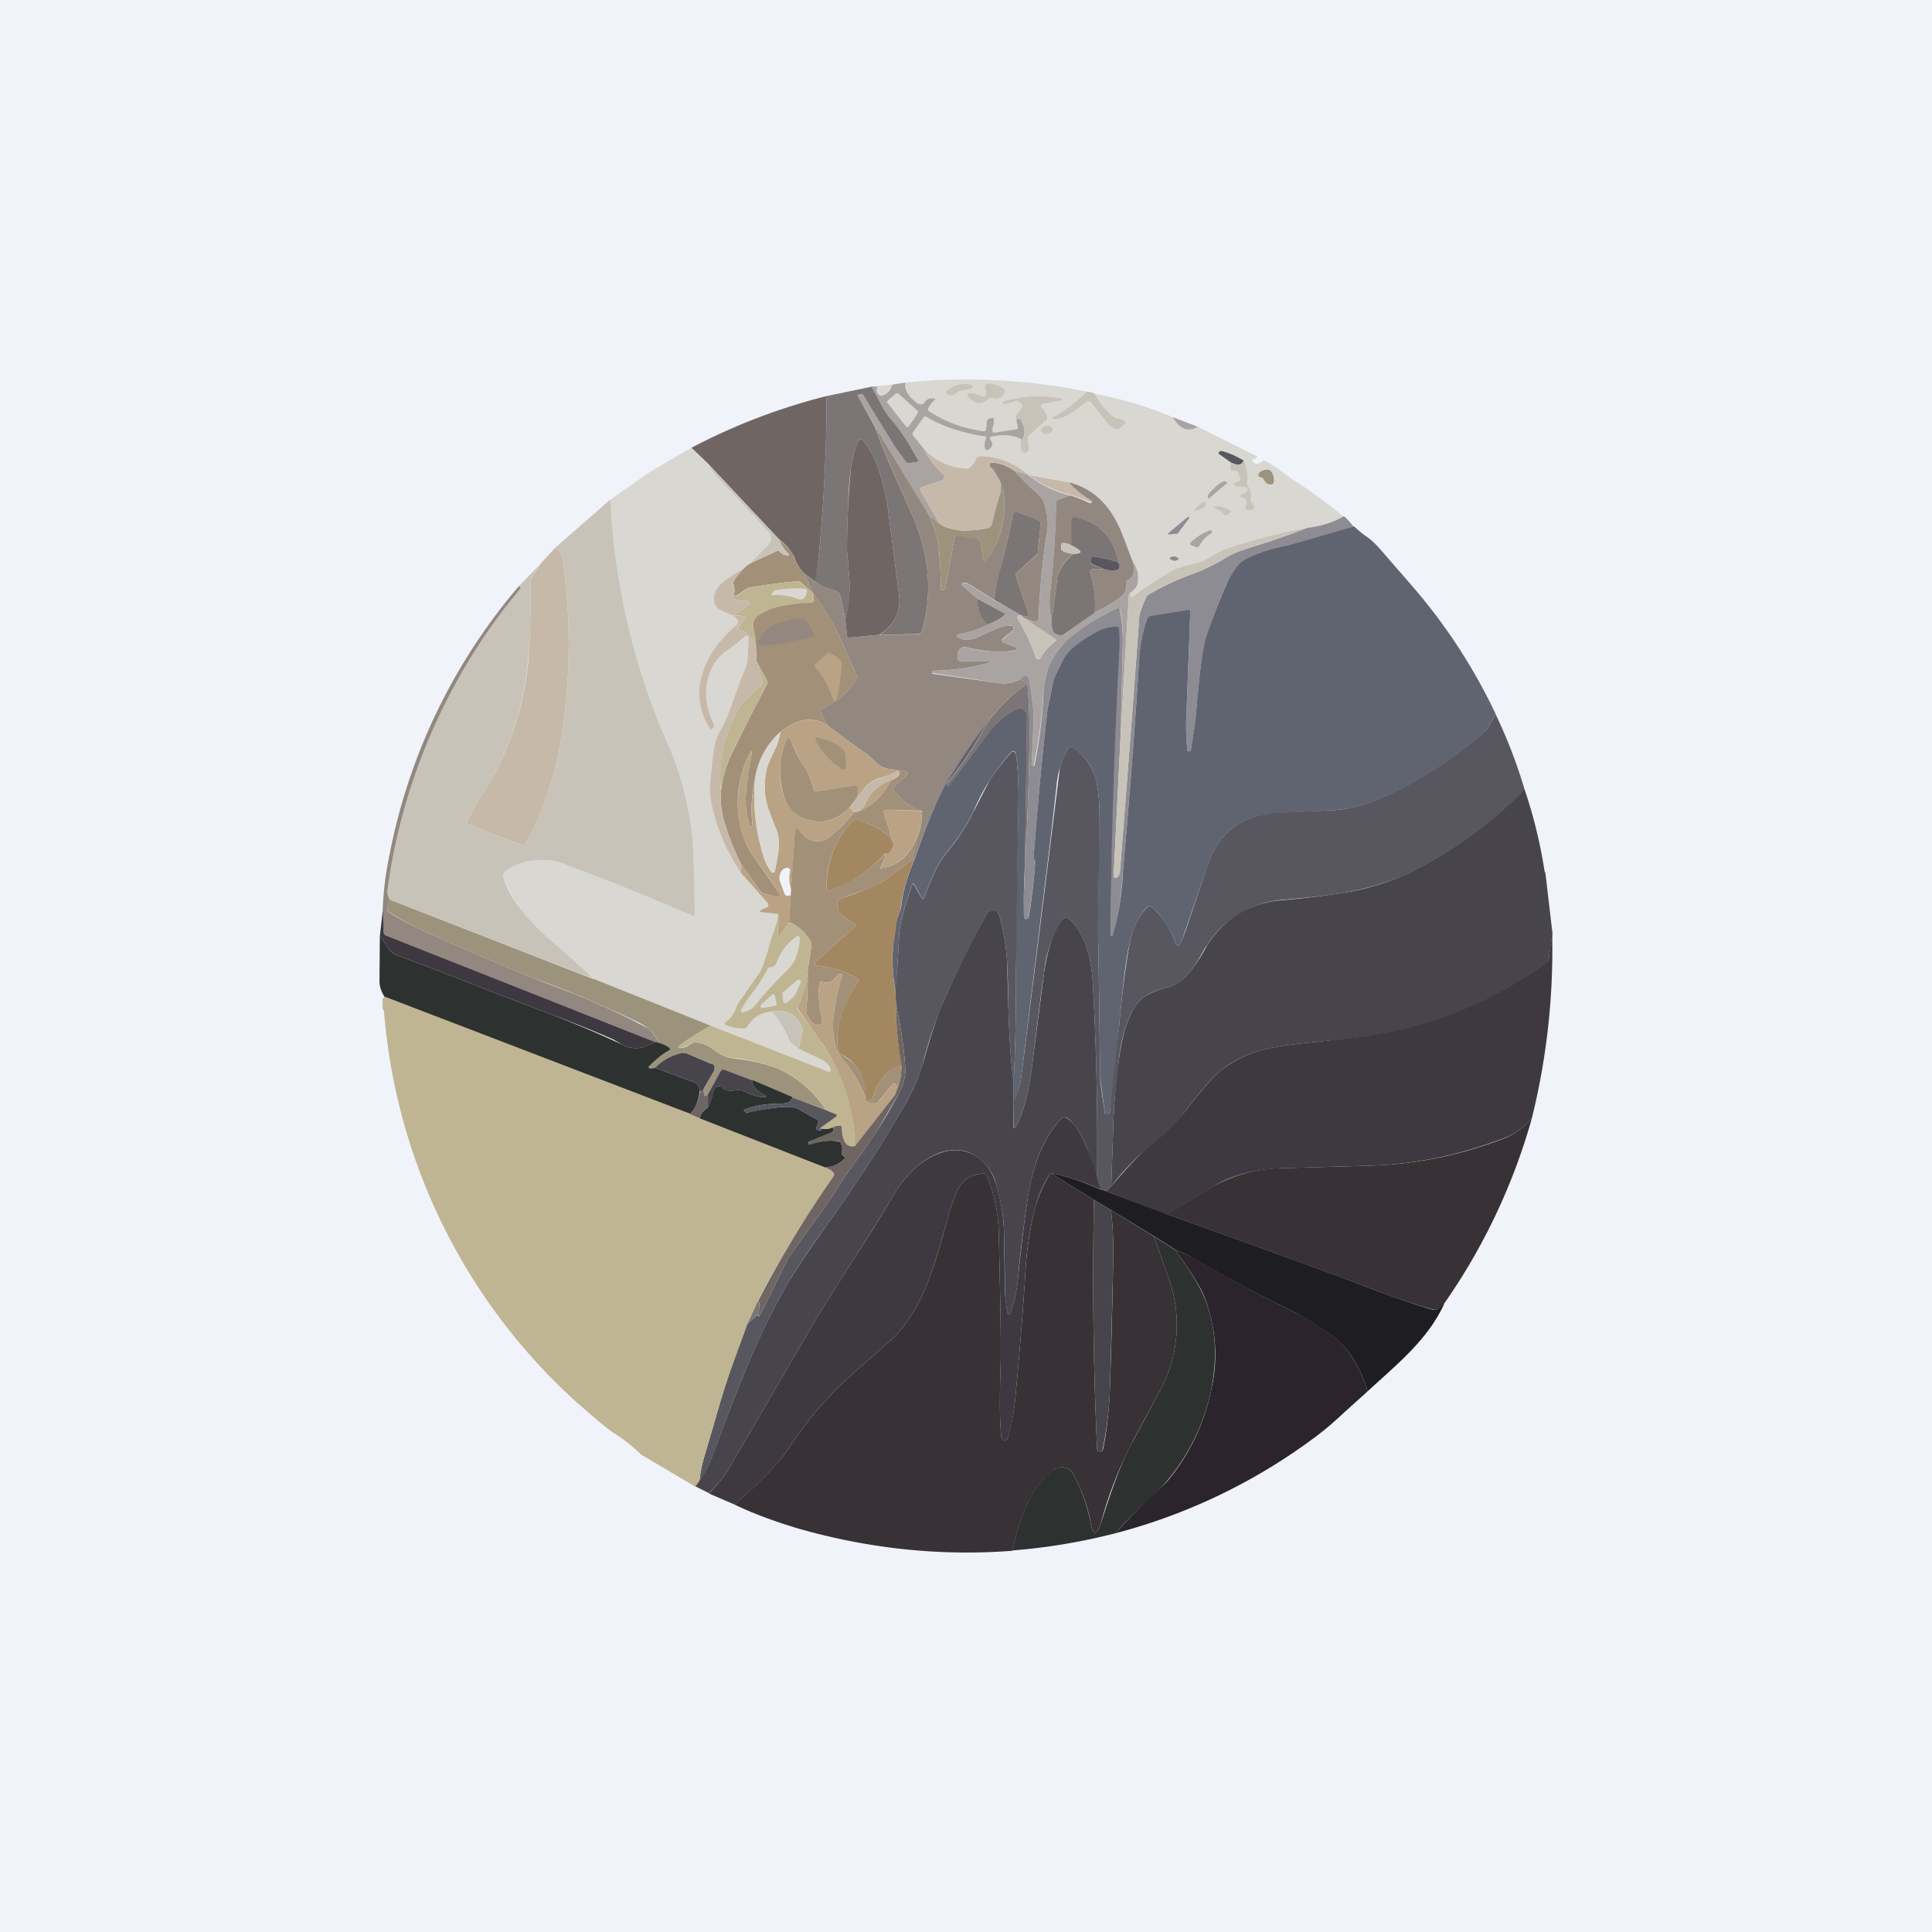 <!-- by TradingView --><svg width="56" height="56" viewBox="0 0 56 56" xmlns="http://www.w3.org/2000/svg"><path fill="#F0F3FA" d="M0 0h56v56H0z"/><path d="M31.5 11.35c-.3.3-.61.54-.94.72-.1.05-.1.08.02.08.2 0 .48-.15.86-.48.06-.05.12-.05.17.02.15.17.33.37.51.6.04.05.11.1.23.15.04.01.07 0 .1-.02l.14-.13c.04-.03.04-.06 0-.09a.34.34 0 0 0-.2-.07c-.04 0-.1-.03-.17-.1-.2-.18-.37-.39-.5-.62.84.16 1.6.4 2.27.68.2.35.45.45.73.28l1.72.86c0 .03-.03.06-.1.08-.04 0-.05.03-.03.06.07.1.17.1.32-.03.16.08.3.16.43.26l.41.3c.48.3.97.66 1.47 1.07-.29.17-.64.28-1.05.33-.75.13-1.49.32-2.2.56-.23.08-.42.17-.58.27a1.7 1.7 0 0 1-.6.24c-.2.04-.37.1-.5.16-.34.18-.72.43-1.17.75-.04.02-.06.02-.07-.03-.01-.03 0-.06.02-.1l.04-.03c.08-.07.13-.13.14-.19a.83.83 0 0 0-.14-.66l-.28-.73c-.32-.86-.84-1.38-1.57-1.56l-1.17-.21c-.4-.34-.85-.52-1.35-.55-.1 0-.16.04-.2.12a.57.57 0 0 1-.13.2.14.14 0 0 1-.1.04c-.5-.02-.9-.21-1.25-.57l-.3-.39c-.03-.03-.03-.06-.02-.08l.29-.41c.03-.06.08-.07.13-.03.46.27 1.01.45 1.66.55.04 0 .05.03.04.06-.05.1-.06.2-.03.29.01.04.04.06.08.04.05 0 .1-.06.13-.15a.1.1 0 0 0-.03-.1.14.14 0 0 1-.03-.07c-.01-.04 0-.07.05-.08.38-.06.67-.02.87.11-.05.13-.05.24 0 .32a.1.1 0 0 0 .07.05c.08.02.12-.01.12-.09l-.01-.31c0-.04 0-.07.04-.1l.5-.45a.09.09 0 0 0 .02-.1.77.77 0 0 0-.18-.27.05.05 0 0 1-.01-.06c0-.02.02-.03.04-.03l.5-.09c.15-.03.15-.05 0-.08-.55-.1-1.1-.06-1.65.1v.03l.02.03c.02.02.05.03.07.02.14-.05.24-.08.29-.08.06 0 .11.03.17.1.03.03.03.06 0 .09l-.12.15c-.06.07-.07.13-.03.2l.04.2c.01.03 0 .06-.04.06l-.63.1c-.02 0-.04 0-.06-.02a.06.06 0 0 1-.01-.07c.03-.09.05-.18.05-.28 0-.04-.02-.06-.07-.05h-.03c-.07.01-.1.05-.11.12l-.02.2c0 .04-.03.06-.07.06a3.56 3.56 0 0 1-1.58-.58c-.03-.03-.04-.06-.02-.1.05-.09.1-.16.17-.2.04-.04.04-.06-.02-.07-.1-.02-.19.02-.26.11-.06.07-.12.08-.2.03-.27-.18-.39-.38-.36-.6 1.77-.18 3.52-.09 5.26.26Z" fill="#D9D7D1"/><path d="M26.24 11.09c-.03.22.1.42.36.6.08.05.14.04.2-.03.07-.1.16-.13.26-.11.06 0 .06.03.02.06a.57.57 0 0 0-.17.22c-.02.03-.01.06.02.09.47.31 1 .5 1.58.58.04 0 .06-.02.07-.06l.02-.2c0-.07.04-.1.11-.12h.03c.05-.01.07 0 .07.05 0 .1-.02.2-.05.28l.01.07c.02.02.04.02.06.02l.63-.1c.04 0 .05-.03.04-.06l-.04-.2c0-.03.02-.04.06-.04.04 0 .07.01.08.04.13.25.13.44.02.57-.2-.13-.49-.17-.87-.1-.04 0-.06.03-.05.07 0 .03.02.05.03.07a.1.1 0 0 1 .03.1c-.03.1-.08.14-.13.15-.04.02-.07 0-.08-.04a.43.43 0 0 1 .03-.29c.01-.04 0-.06-.04-.06-.65-.1-1.2-.28-1.66-.55-.05-.04-.1-.03-.13.03l-.29.41c-.01.02-.01.05.01.08l.31.39c.15.29.33.53.55.73a.1.1 0 0 1 .03.11.1.1 0 0 1-.07.08l-.56.19c-.06.02-.08.06-.04.12l.55.94-.3-.23-1.56-2.56-.51-.9c-.02-.02-.01-.04.01-.05l.05-.01c.04-.02.07 0 .1.03.3.46.61.98.95 1.55l.27.36c.03.04.07.06.12.05l.2-.03c.04 0 .05-.03.03-.07-.2-.4-.46-.78-.75-1.14-.11-.14-.22-.3-.32-.48l-.27-.5h.18c-.04.1-.03.17.03.23a.1.1 0 0 0 .1.03c.14-.03.23-.13.29-.31l.38-.06Z" fill="#A9A4A2"/><path d="M25.85 11.15c-.05.18-.14.28-.28.31a.1.1 0 0 1-.1-.03c-.06-.05-.07-.13-.03-.24l.41-.04Z" fill="#D9D7D1"/><path d="m28.07 11.14.08.02c.04 0 .06.02.04.06-.01.03-.03.04-.04.05l-.32.06a.17.17 0 0 0-.1.05c-.07.08-.16.1-.27.04-.05-.03-.05-.05-.01-.09a.76.76 0 0 1 .62-.19ZM28.56 11.48a.27.27 0 0 0 0-.23.09.09 0 0 1 .01-.09.1.1 0 0 1 .1-.04c.21.03.36.09.44.18.02.02.02.06 0 .09-.08.15-.2.2-.34.14a.09.09 0 0 0-.1.01c-.22.21-.43.19-.62-.06-.03-.05-.02-.08.04-.08a.8.8 0 0 0 .07 0h.08l.22.09c.05.02.09.01.1 0Z" fill="#C8C3B8"/><path d="m25.26 11.2.27.5c.1.19.2.34.32.48.3.36.54.74.75 1.14.03.04.01.06-.03.07l-.2.03c-.05 0-.1 0-.12-.05l-.27-.36-.95-1.55c-.03-.04-.06-.05-.1-.03l-.05.01c-.02 0-.03.03-.01.05l.5.9c.14.41.38 1 .72 1.75l.37.83c.48 1.12.57 2.22.27 3.31-.02.07-.07.1-.14.1l-1.1.02c.44-.29.63-.67.57-1.15l-.32-2.48a6.35 6.35 0 0 0-.32-1.3c-.1-.26-.23-.5-.4-.7a.08.08 0 0 0-.08-.03.08.08 0 0 0-.07.05c-.1.23-.16.47-.2.73a9.78 9.78 0 0 0-.08.96c-.02.49-.04.97-.04 1.46l.07.85c.02.39-.01.77-.12 1.16l-.13-.63a.24.24 0 0 0-.18-.2 1.97 1.97 0 0 1-.57-.26c.05-.24.09-.48.11-.72.15-1.55.23-3.1.23-4.66l1.3-.27Z" fill="#7B7575"/><path d="M31.73 11.41c.12.23.28.44.49.62.08.07.13.1.17.1.08 0 .14.03.2.07.04.03.04.06 0 .1l-.14.12a.09.09 0 0 1-.1.02.63.63 0 0 1-.23-.14 14.5 14.5 0 0 0-.5-.62c-.06-.06-.12-.06-.18 0-.38.32-.66.48-.86.47-.11 0-.12-.03-.02-.08.33-.18.64-.42.94-.72.1.01.18.03.23.06Z" fill="#C8C3B8"/><path d="m26.25 12.35-.52-.66c-.03-.03-.03-.06 0-.08l.23-.2c.02-.02.05-.02.08 0l.55.49c.03.02.03.05.01.08l-.25.37c-.03.04-.07.04-.1 0Z" fill="#D9D7D1"/><path d="M23.96 11.48c0 1.56-.08 3.1-.23 4.66a7.5 7.5 0 0 1-.1.72l-.32-.24a1.2 1.2 0 0 1-.3-.5 1.5 1.5 0 0 0-.43-.49l-2.08-2.21-.46-.44a17.7 17.7 0 0 1 3.92-1.5Z" fill="#6F6563"/><path d="M29.62 12.75c.11-.13.1-.32-.02-.57a.08.08 0 0 0-.08-.04c-.04 0-.06.01-.06.04-.04-.07-.03-.13.03-.2l.12-.15c.03-.03.03-.06 0-.1-.06-.06-.11-.1-.17-.1l-.29.09c-.02 0-.05 0-.06-.02l-.03-.03v-.03c.55-.16 1.1-.2 1.65-.1.15.03.15.05 0 .08l-.5.09a.05.05 0 0 0-.04.03c-.01.02 0 .04.01.06.09.09.15.18.18.28.01.04 0 .07-.03.1l-.5.44a.11.11 0 0 0-.03.1l.02.31c0 .07-.05.1-.13.1a.1.1 0 0 1-.08-.06c-.04-.08-.04-.19 0-.32Z" fill="#C8C3B8"/><path d="m33.99 12.09.73.28c-.28.17-.53.07-.73-.28Z" fill="#A9A4A2"/><path d="M30.36 12.57c.1-.01.16-.08.15-.14-.01-.06-.1-.1-.19-.09-.09.02-.15.08-.14.14 0 .07.09.1.18.1Z" fill="#C8C3B8"/><path d="M26.94 14.95c.13.3.23.63.27.95a10.83 10.83 0 0 1 .06 1.17c0 .02.02.04.04.03h.04a.07.07 0 0 0 .05-.06l.27-1.46c.01-.05.04-.07.1-.06l.56.1c.06.02.09.06.1.11l.06.43c.02.1.06.12.13.03.27-.36.43-.78.48-1.28.06-.53-.05-.97-.32-1.3-.06-.05-.1-.1-.1-.13.01-.05.03-.07.07-.07.24.01.46.1.67.25.18.2.37.4.59.59.15.13.24.25.27.37.08.29.11.53.08.73-.15.95-.23 1.8-.25 2.57a.1.1 0 0 1-.05.08.1.1 0 0 1-.1.02l-.3-.12-.05-.06c.05.02.1.03.15.02.05 0 .06-.03.05-.07l-.37-1.1a.07.07 0 0 1 .02-.08l.6-.53a.07.07 0 0 0 .02-.05l.08-.81c0-.07-.02-.12-.1-.15l-.54-.22c-.1-.04-.15 0-.17.09-.12.64-.26 1.22-.4 1.74-.07.22-.11.46-.13.71l-.8-.5h-.1c-.02 0-.03.02-.04.04 0 .02 0 .04.02.05l.44.38c-.03.28.06.53.3.74a2.7 2.7 0 0 1-.78.27c-.17.03-.17.08-.01.14.15.06.35.03.58-.08.33-.17.59-.27.77-.3l.14.01c.02.01.04.03.04.06 0 .02 0 .04-.02.06l-.3.26a.05.05 0 0 0-.01.06c0 .02.01.03.03.04l.36.14c.02.01.03.03.03.05 0 .02-.02.04-.04.04-.41.07-.9.04-1.43-.09a.19.19 0 0 0-.15.03.19.19 0 0 0-.09.13v.07c-.03.12.02.18.14.18l.8-.01.01.01v.03a6.08 6.08 0 0 1-1.64.24c-.03 0-.05.01-.05.04v.03l.01.02 1.93.27c.2.03.39 0 .6-.1.09.02.16.06.22.12-.45.3-.84.68-1.17 1.14-.61.85-1 1.4-1.14 1.66-.27.49-.59 1.24-.96 2.27l-.08.04.27-1.02.03-.4a1.6 1.6 0 0 1-.83-.61c-.03-.03-.03-.06 0-.09l.38-.34a.06.06 0 0 0 .02-.07.06.06 0 0 0-.06-.05l-.47-.06a.67.67 0 0 1-.36-.17 7.12 7.12 0 0 0-.28-.26c-.38-.26-.76-.54-1.15-.84l-.18-.35c-.03-.05-.02-.09.03-.12.44-.22.77-.5 1-.85a.1.1 0 0 0 .01-.1l-.6-1.35c-.1-.22-.32-.57-.67-1.05l-.26-.58.31.24c.2.12.38.21.57.26.1.03.16.1.18.2l.13.63.05.45c0 .06.03.08.08.08l.85-.08 1.1-.01c.08 0 .13-.04.15-.1.3-1.1.21-2.2-.27-3.32l-.37-.83c-.34-.76-.58-1.34-.71-1.75l1.56 2.56Z" fill="#92887F"/><path d="m25.48 18.4-.85.08c-.05 0-.08-.02-.08-.08l-.05-.45c.1-.39.14-.77.12-1.16l-.07-.85a25.48 25.48 0 0 1 .12-2.42c.04-.25.1-.5.2-.73a.08.08 0 0 1 .07-.05c.03 0 .06 0 .08.03.17.2.3.44.4.7.15.42.26.86.32 1.3l.32 2.48c.06.48-.13.86-.58 1.15Z" fill="#6F6563"/><path d="m20.04 12.98.46.44c.1.17.2.32.34.46.5.5.98 1.03 1.46 1.57.04.05.06.1.05.16 0 .07-.02.12-.06.16l-.56.57-.1.08-.48.31a1.2 1.2 0 0 0-.3.24c-.1.14-.16.26-.16.37 0 .14.04.24.14.32a1.35 1.35 0 0 0 .42.18c.08.06.13.11.14.17a.1.1 0 0 1-.04.1 3.1 3.1 0 0 0-.96 1.32c-.21.58-.15 1.15.2 1.7.01.02.03.02.05 0l.03-.03a.1.1 0 0 0 .02-.11c-.3-.6-.3-1.16-.03-1.7.07-.14.22-.29.44-.45.16-.1.33-.24.5-.4a.05.05 0 0 1 .06-.01c.03 0 .04.02.04.05 0 .22-.02.42-.03.62-.01.13-.07.32-.18.58a9.4 9.4 0 0 0-.2.55c-.14.39-.27.69-.39.9-.1.2-.18.4-.2.62-.1.7-.14 1.13-.12 1.28.14.84.43 1.6.89 2.26l.78.88c.02.02.03.05.02.08 0 .02-.03.04-.06.06a.54.54 0 0 0-.16.08c-.04.03-.03.05.02.05l.49.04a2.6 2.6 0 0 1-.12.49l-.15.47c-.1.38-.2.64-.3.77-.22.34-.39.57-.5.72-.08.11-.14.23-.2.36a.66.66 0 0 1-.25.33c-.05.03-.05.06 0 .08.2.09.38.12.53.11a.1.1 0 0 0 .09-.05c.17-.27.4-.42.71-.44.2.22.35.48.47.78.03.08.14.18.31.3l.7.33c.06.03.12.08.18.17.03.03.04.07.04.1 0 .06-.03.08-.08.06l-3.4-1.33-3.39-1.36c-.35-.34-.7-.66-1.06-.96a4.6 4.6 0 0 1-1.54-1.94c-.03-.11 0-.2.1-.26a1.9 1.9 0 0 1 1.7-.15c1.13.42 2.35.91 3.67 1.47.05.03.07.01.07-.05-.02-.39-.02-.79-.03-1.19a9.07 9.07 0 0 0-.68-3.56 19.89 19.89 0 0 1-1.75-7.24l1.2-.84c.01.02.03 0 .07-.04l1.09-.63Z" fill="#D9D7D1"/><path d="m29.8 13.77-.38-.11c-.2-.16-.43-.24-.67-.25-.04 0-.06.02-.06.07 0 .04.03.08.1.13l.18.32c.02.03.03.06.03.1 0 .15 0 .26-.03.35-.08.25-.15.52-.2.8a.17.17 0 0 1-.14.13c-.23.05-.47.07-.72.06a1.2 1.2 0 0 1-.67-.19l-.55-.94c-.04-.06-.02-.1.04-.12l.56-.19a.1.1 0 0 0 .07-.08.1.1 0 0 0-.03-.1c-.22-.2-.4-.45-.55-.74.34.36.76.55 1.24.57.04 0 .08-.01.1-.04a.57.57 0 0 0 .15-.2c.03-.08.1-.12.19-.12.5.03.95.2 1.35.55Z" fill="#C7B9A9"/><path d="M36.05 13.35c-.06.14-.18.15-.38.05l-.32-.23c-.04-.02-.04-.05 0-.08.02-.02.05-.02.1-.01.2.06.4.15.6.27Z" fill="#58575F"/><path d="M35.67 13.4c.2.1.32.09.38-.05.09.2.12.42.1.64-.01.04 0 .07.02.1.08.1.1.22.08.36-.01.05 0 .09.03.13l.06.07c.03.02.03.05 0 .08-.03.05-.1.06-.2.05-.04-.01-.06-.04-.04-.08.04-.08.05-.14.03-.19a.13.13 0 0 0-.07-.07l-.07-.03c-.06-.02-.06-.04 0-.07a4.86 4.86 0 0 0 .17-.1.08.08 0 0 0 0-.06c0-.04-.03-.06-.07-.06a767.27 767.27 0 0 1-.3-.04.1.1 0 0 1-.02-.05c0-.02 0-.03.03-.04l.1-.03c.04-.02.06-.05.04-.1l-.05-.17a.08.08 0 0 0-.07-.05h-.09c-.04.02-.07 0-.06-.05v-.2ZM22.58 15.63c.07.16.14.27.21.34.13.12.1.16-.06.1a.39.39 0 0 1-.13-.08.07.07 0 0 0-.09-.01l-.78.36.56-.57c.04-.04.06-.1.06-.16a.23.23 0 0 0-.05-.16c-.48-.54-.97-1.06-1.46-1.57a2.17 2.17 0 0 1-.34-.47l2.08 2.22Z" fill="#C8C3B8"/><path d="m26.94 14.95.3.23c.14.11.37.18.67.2.25 0 .5-.02.72-.07a.17.17 0 0 0 .13-.14c.06-.27.13-.54.21-.79.03-.08.04-.2.03-.35a.22.22 0 0 0-.03-.1l-.19-.32c.27.34.38.77.32 1.3-.05.5-.21.92-.48 1.29-.07.08-.1.07-.13-.04l-.06-.42c-.01-.06-.04-.1-.1-.11l-.57-.1c-.05-.02-.08 0-.09.05l-.27 1.46c0 .03-.02.05-.05.06h-.04c-.02 0-.04 0-.04-.03v-.11c-.01-.5-.03-.85-.06-1.06a3.56 3.56 0 0 0-.27-.95ZM36.59 13.85l-.08-.03c-.03-.01-.04-.04-.03-.08.03-.06.1-.1.2-.12.1-.02.16.02.2.1a.5.5 0 0 1 .04.25c0 .04-.03.06-.07.07-.1.01-.17-.04-.23-.16a.05.05 0 0 0-.03-.03Z" fill="#9B937C"/><path d="M29.8 13.77a3.15 3.15 0 0 0 1.23.59l-.36.12a.07.07 0 0 0-.06.07c-.01.88-.07 1.75-.17 2.61-.03.28-.02.55.04.82 0 .11.01.2.03.27.03.08.08.13.15.15.07.02.14.01.2-.03l.87-.61c.35-.18.61-.34.79-.49.1-.08.14-.2.13-.38 0-.04.01-.06.04-.08.18-.08.23-.26.14-.54.14.2.19.42.14.66-.01.06-.06.12-.14.2l-.04.03-.03.02a.1.1 0 0 0-.04.08l-.24 4.09.06-2.46c.02-.47 0-.87-.07-1.2-.01-.06-.05-.08-.11-.05-.55.25-1.03.56-1.45.93-.19.18-.35.4-.48.68-.1.18-.15.44-.18.78l-.03.37a13.49 13.49 0 0 1-.26 1.8h-.04l-.02-.05c.05-.85.07-1.4.04-1.67a6.32 6.32 0 0 0-.12-.8.1.1 0 0 0-.06-.07.1.1 0 0 0-.1.01l-.1.08c-.21.1-.41.13-.6.1a196.46 196.46 0 0 0-1.94-.29v-.03c0-.03.02-.04.05-.04a6.08 6.08 0 0 0 1.64-.24v-.03h-.81c-.12 0-.17-.06-.15-.18l.01-.07c.01-.06.04-.1.09-.13.05-.03.1-.04.15-.03a3.7 3.7 0 0 0 1.43.1c.02-.01.04-.03.04-.05 0-.02 0-.04-.03-.05l-.36-.14a.05.05 0 0 1-.03-.04c0-.02 0-.04.02-.05l.29-.27a.07.07 0 0 0 .02-.06.07.07 0 0 0-.04-.06.26.26 0 0 0-.14 0c-.18.02-.44.12-.77.29-.23.11-.43.14-.58.08-.16-.06-.16-.11 0-.14.24-.04.5-.13.78-.27.18-.06.35-.15.5-.27.02-.02.02-.04-.01-.05l-.78-.42-.44-.38c-.02-.01-.02-.03-.02-.05 0-.02.02-.03.04-.03h.1l.8.5.77.43-.05.01c-.04.01-.05.03-.05.07a6.6 6.6 0 0 1 .54 1.15c.02.03.04.04.06.05.03 0 .06-.02.07-.04.1-.18.24-.34.42-.48.04-.03.04-.05 0-.07l-.92-.62.3.12a.1.1 0 0 0 .1-.02.1.1 0 0 0 .05-.08c.02-.77.1-1.62.25-2.57.03-.2 0-.44-.08-.73a.83.83 0 0 0-.27-.37c-.22-.18-.41-.38-.59-.6l.39.12Z" fill="#A9A4A2"/><path d="M30.98 13.98c.2.22.4.4.65.53.02.02.03.04 0 .06a5.12 5.12 0 0 0-.76-.27 3.15 3.15 0 0 1-1.06-.53l1.17.21Z" fill="#C7B9A9"/><path d="M35.04 14.45h-.01c-.06-.06 0-.16.17-.3l.04-.05c.17-.14.28-.18.33-.12V14l-.53.45Z" fill="#A9A4A2"/><path d="M30.98 13.98c.73.18 1.25.7 1.57 1.56l.28.73c.09.28.04.46-.14.54-.03.02-.04.04-.04.08.01.17-.03.3-.13.38-.18.15-.44.31-.8.49.04-.4 0-.8-.12-1.17-.01-.06 0-.09.07-.09h.34c.12.03.24.04.37.02.03 0 .06-.03.06-.07 0-.05 0-.1-.02-.15-.15-.74-.57-1.18-1.26-1.3-.07-.02-.1 0-.1.07v.74a.57.57 0 0 0-.23-.07c-.05 0-.07.01-.07.06v.12c.02.04.06.06.13.09l.22.05c-.28.21-.43.46-.47.72-.04.4-.1.8-.16 1.2a2.5 2.5 0 0 1-.04-.82c.1-.86.16-1.73.17-2.6 0-.04.02-.07.06-.08l.36-.12c.18.06.37.13.55.22h.06c.02-.03.01-.05-.01-.07a2.53 2.53 0 0 1-.65-.53Z" fill="#92887F"/><path d="M17.69 14.49a19.89 19.89 0 0 0 1.74 7.24 9.07 9.07 0 0 1 .68 3.56l.03 1.2c0 .05-.02.07-.07.05a81 81 0 0 0-3.67-1.48 1.9 1.9 0 0 0-1.7.15c-.1.06-.13.15-.1.26.2.6.7 1.24 1.54 1.94.36.3.71.62 1.06.96l-5.9-2.29a.47.47 0 0 1-.07-.27c.46-3.28 1.75-6.2 3.84-8.73.02-.03.02-.05 0-.07l-.03-.02.62-.64-.26.4a.18.18 0 0 0-.03.1c.02.78 0 1.55-.07 2.32a8.62 8.62 0 0 1-1.25 3.75l-.52.88c-.02.04-.01.06.02.08l1.57.62c.05.02.09 0 .11-.04.54-1.02.9-2.07 1.06-3.16.25-1.72.26-3.4.03-5.03-.02-.2-.1-.33-.23-.39l1.6-1.4ZM34.67 14.8a.07.07 0 0 1-.03.02c-.03 0-.03 0-.02-.02.07-.12.15-.2.26-.26h.05c.02.01.03.03.02.05v.04c0 .01 0 .03-.02.04a.5.5 0 0 1-.26.13ZM35.66 14.85a.37.37 0 0 1-.13.08c-.02.01-.04 0-.05-.01a.45.45 0 0 0-.22-.17c-.1-.04-.11-.06-.04-.07.16-.01.3.03.44.12.02.01.02.03 0 .05Z" fill="#C8C3B8"/><path d="M29.61 17.84a.4.4 0 0 0-.02-.01l-.77-.44c.02-.25.06-.49.12-.71.15-.52.29-1.1.41-1.74.02-.1.08-.13.17-.09l.55.22c.07.03.1.08.09.15l-.08.8c0 .03-.01.04-.03.06l-.59.53a.07.07 0 0 0-.02.08l.37 1.1c.01.04 0 .07-.05.07-.05.01-.1 0-.15-.02Z" fill="#7B7575"/><path d="M39.25 15.27a271.13 271.13 0 0 1-2.98.87.99.99 0 0 0-.44.33c-.13.18-.23.35-.3.5a16.9 16.9 0 0 0-.58 1.54c-.1.34-.2 1.14-.3 2.4l-.13.84c0 .03-.02.05-.06.04l-.04-.01a6.87 6.87 0 0 1-.04-.81l.12-3.22c0-.04-.02-.06-.06-.06l-1.05.17a.17.17 0 0 0-.15.12 4.43 4.43 0 0 0-.22 1.14 246.33 246.33 0 0 1-.49 6.35 7.66 7.66 0 0 1-.28 1.65c0 .02-.01.02-.03.02-.02 0-.03-.01-.03-.03l.01-1.55a181.57 181.57 0 0 1 .25-7.3c0-.06-.04-.1-.1-.1-.18.01-.34.06-.5.14-.61.32-.97.62-1.06.89l-.13.25c-.06.1-.1.23-.15.4-.1.45-.15.73-.16.85-.15 1.3-.27 2.61-.37 3.92-.02.15-.01.27 0 .37 0 .02.01.02.02 0l.01-.03a17.24 17.24 0 0 1-.2 1.63c0 .04-.02.06-.06.07-.04 0-.07-.01-.07-.06-.02-.31 0-.83.03-1.54.07-1.17.11-2.34.13-3.52.01-.56-.01-1.13-.06-1.7a.42.42 0 0 0-.23-.13l.1-.08a.1.1 0 0 1 .1-.02.1.1 0 0 1 .07.08c.06.28.1.55.12.8.03.26.01.82-.04 1.67 0 .02 0 .03.02.04l.04.01h.02a13.49 13.49 0 0 0 .27-2.17c.03-.34.09-.6.18-.78.13-.28.3-.5.48-.68.42-.37.9-.68 1.45-.93.06-.03.1-.01.1.05.07.33.1.73.08 1.2l-.06 2.46-.2 4.03c0 .04.02.06.06.06.02 0 .04 0 .05-.02a.2.2 0 0 0 .07-.14c.2-2.52.39-4.98.56-7.36 0-.13.08-.34.2-.61a.18.18 0 0 1 .08-.08c.39-.23.85-.45 1.39-.64a5.92 5.92 0 0 0 .92-.47c.16-.09.4-.18.73-.28.52-.16 1.04-.34 1.55-.54.41-.05.76-.16 1.05-.33.02-.02.12.08.3.3Z" fill="#8E8C93"/><path d="M32.42 16.3a4.54 4.54 0 0 0-.66-.16l-.1.01c-.04.03-.05.07-.05.12 0 .05.02.08.06.1l.34.13h-.34c-.06 0-.08.03-.07.1.12.36.16.75.13 1.16l-.87.61a.21.21 0 0 1-.2.03.22.22 0 0 1-.15-.14.9.9 0 0 1-.03-.28c.06-.4.12-.8.16-1.2.04-.26.2-.5.47-.72l.18-.03c.04-.02.04-.04 0-.07a.78.78 0 0 0-.24-.15v-.74c0-.06.04-.09.1-.08.7.13 1.12.57 1.27 1.3Z" fill="#7B7575"/><path d="m34.13 15.47-.26.02h-.01v-.03l.56-.47h.04c.02 0 .02.02.01.03l-.33.44h-.01Z" fill="#8E8C93"/><path d="M43.35 20.7c-.16.3-.28.5-.37.57a11.97 11.97 0 0 1-2.96 1.87 4.2 4.2 0 0 1-1.31.34l-1.73.09c-.98.06-1.64.55-1.97 1.5a808.42 808.42 0 0 0-.76 2.21c-.07.17-.14.17-.2 0a2.54 2.54 0 0 0-.63-.96c-.07-.07-.13-.07-.2 0-.19.23-.32.48-.41.75a7.1 7.1 0 0 0-.19.97c-.05.36-.11.92-.18 1.68a44.42 44.42 0 0 1-.27 2.5c0 .03-.02.05-.06.06h-.04c-.03 0-.05 0-.05-.04l-.13-1-.05-3.66c-.02-.49-.01-1.21 0-2.18l.03-1.84c-.01-.46-.05-.82-.14-1.07-.1-.33-.31-.6-.61-.8-.08-.06-.13-.04-.18.03a2.71 2.71 0 0 0-.32 1.1l-.17 1.5-.85 6.9c-.03.25-.1.48-.22.7v-.57c.04-.67.07-1.76.07-3.24V27l.07-3.69c.01-.5-.01-.99-.07-1.46a.07.07 0 0 0-.06-.07.07.07 0 0 0-.08.02 6.07 6.07 0 0 0-1.1 1.73c-.2.4-.42.74-.63 1-.24.3-.4.53-.47.7a11.23 11.23 0 0 0-.34.82c-.02 0-.04 0-.05-.02l-.21-.38c-.03-.05-.06-.05-.08.01-.23.63-.35 1.1-.37 1.44-.02.53-.06 1.07-.1 1.62a4.56 4.56 0 0 1 0-1.8 1 1 0 0 1 .06-.33c.06-.16.1-.27.1-.31.06-.49.2-.95.4-1.4.36-1.03.68-1.78.95-2.27a23 23 0 0 1 1.14-1.66c-.32.61-.71 1.2-1.16 1.74v.06l.04.04 1.16-1.55c.23-.3.51-.54.82-.69a.19.19 0 0 1 .2.02c.06.04.1.1.1.17l-.06 4.3a17.8 17.8 0 0 0-.03 1.54c0 .05.03.07.07.06.04 0 .06-.03.07-.07a17.21 17.21 0 0 0 .19-1.63l-.01.03c0 .02-.01.02-.02 0-.01-.1-.02-.22 0-.37.1-1.3.22-2.61.37-3.92.01-.12.07-.4.16-.84.04-.18.1-.31.15-.4l.13-.26c.1-.27.45-.57 1.05-.89.17-.08.34-.13.51-.13.07 0 .1.03.1.1v.46a181.35 181.35 0 0 0-.26 8.38c0 .02.01.03.03.03.02 0 .03 0 .03-.02a7.66 7.66 0 0 0 .3-1.87c.17-1.87.33-3.92.47-6.13a4.32 4.32 0 0 1 .22-1.14.17.17 0 0 1 .15-.12l1.05-.17c.04 0 .07.02.06.06l-.12 3.21a6.84 6.84 0 0 0 .04.82l.04.01c.04 0 .06 0 .06-.04l.13-.85c.1-1.25.2-2.05.3-2.4.16-.47.35-.99.59-1.53.06-.15.16-.32.29-.5.1-.15.26-.26.44-.33a5.13 5.13 0 0 1 1.08-.32l1.9-.55c.1.09.22.2.37.3.14.1.26.22.36.33l.93 1.07a16.34 16.34 0 0 1 2.44 3.73Z" fill="#606370"/><path d="M37.9 15.3c-.52.2-1.04.38-1.56.54a3.74 3.74 0 0 0-.8.32c-.37.22-.66.36-.85.43-.54.2-1 .4-1.4.64a.18.18 0 0 0-.06.08c-.13.27-.2.48-.21.61-.17 2.38-.36 4.84-.56 7.37a.2.2 0 0 1-.07.13.08.08 0 0 1-.05.02c-.04 0-.07-.02-.06-.06l.2-4.03.24-4.09a.1.1 0 0 1 .04-.08l.03-.02c-.02.03-.03.06-.02.1.01.04.03.04.07.02.45-.32.83-.57 1.16-.75.14-.07.3-.12.5-.16.24-.05.44-.13.61-.24.16-.1.35-.2.58-.27a14.7 14.7 0 0 1 2.2-.56Z" fill="#C8C3B8"/><path d="M35.13 15.45a.83.83 0 0 0-.36.36c-.03.05-.07.06-.12.04l-.1-.04c-.06-.02-.07-.06-.02-.11.16-.14.34-.25.54-.33.03 0 .04 0 .05.03l.01.03v.02Z" fill="#A9A4A2"/><path d="m23.31 16.62.26.58-.35-.32a.12.12 0 0 0-.1-.03c-.4.03-.85.09-1.34.17a.41.41 0 0 0-.2.08l-.16.12c-.13.08-.17.05-.12-.09 0-.02-.01-.1-.05-.23.04-.12.16-.28.37-.48l.11-.08.78-.36a.07.07 0 0 1 .09.01c.05.05.1.08.13.09.16.05.19.01.06-.1a1.03 1.03 0 0 1-.2-.35c.24.22.38.38.41.49.07.2.17.36.31.5Z" fill="#A39078"/><path d="m15.66 16.35.43-.47c.13.06.2.19.23.39.23 1.63.22 3.31-.03 5.03a9.74 9.74 0 0 1-1.06 3.16c-.02.05-.06.06-.1.04l-1.58-.62c-.03-.02-.04-.04-.02-.07.04-.08.21-.38.52-.89a8.62 8.62 0 0 0 1.26-3.75c.06-.77.08-1.54.06-2.31 0-.04.01-.07.03-.1l.26-.4Z" fill="#C7B9A9"/><path d="M31.05 15.81c.1.04.18.09.25.15.03.03.02.05-.01.07a.46.46 0 0 1-.18.03 3.61 3.61 0 0 1-.22-.05c-.07-.03-.12-.05-.12-.09a.35.35 0 0 1-.01-.12c0-.05.02-.07.07-.06.07 0 .15.03.22.07Z" fill="#C8C3B8"/><path d="M32.42 16.3c.02.05.03.1.02.15 0 .04-.03.07-.06.07a.79.79 0 0 1-.37-.02l-.34-.14a.1.1 0 0 1-.06-.09c0-.05.01-.1.04-.12.03-.01.06-.02.11-.01.23.04.45.09.66.16Z" fill="#58575F"/><path d="M34 16.13c.05 0 .09 0 .12.03.06.04.05.07-.01.08-.06.02-.1.02-.12 0-.12-.04-.11-.09.02-.11Z" fill="#92887F"/><path d="M21.62 16.42c-.2.2-.33.36-.37.48v.4c0 .04.02.06.06.07.1.04.22.06.34.05.03 0 .05 0 .06.03l.02.03c0 .03-.01.05-.03.06l-.45.3a2.42 2.42 0 0 1-.42-.18.38.38 0 0 1-.14-.32c0-.11.05-.23.16-.37.06-.07.16-.15.3-.24l.47-.3Z" fill="#C7B9A9"/><path d="M23.57 17.2c.02.07.02.14 0 .2 0 .04-.02.06-.06.07l-.33.03c-.25.02-.43.04-.54.07-.17.03-.34.1-.51.18a.68.68 0 0 0-.27.23c-.04.06-.04.17 0 .33.03.13.05.27.05.4a.8.8 0 0 0-.49-.46c-.04-.01-.05-.03-.02-.07l.19-.25c.02-.03 0-.05-.03-.06a.88.88 0 0 0-.31-.03l.45-.3a.06.06 0 0 0 .03-.06s0-.02-.02-.03a.06.06 0 0 0-.06-.03c-.12 0-.23 0-.34-.05-.04 0-.06-.03-.06-.07v-.4c.04.13.06.2.05.23-.05.14 0 .17.12.1l.17-.13c.04-.04.1-.06.19-.08.5-.08.94-.14 1.34-.17.04 0 .07 0 .1.03l.35.32Z" fill="#C0B593"/><path d="m15.04 16.99.03.02c.02.02.02.04 0 .07a17.25 17.25 0 0 0-3.84 8.73c-.01.08.01.17.07.27a.68.68 0 0 0-.07.27c0 .04.01.07.05.1.32.2.6.35.84.46.91.42 2 .89 3.28 1.42l1.24.48a21.2 21.2 0 0 1 2.15 1c.12.1.22.24.3.41-.04 0-.08 0-.11-.02l-7.78-3.08a.12.12 0 0 1-.08-.11l-.03-.58a9.4 9.4 0 0 1 .2-1.65 16.91 16.91 0 0 1 3.75-7.79Z" fill="#92887F"/><path d="M22.4 17.25c-.04 0-.05-.01-.03-.03l.04-.06.05-.05c.27-.05.55-.07.83-.05.1 0 .12.05.09.14l-.02.06c-.05.1-.12.14-.23.1-.24-.09-.49-.13-.74-.11Z" fill="#D9D7D1"/><path d="M23.98 21.02c-.4-.26-.86-.2-1.36.19-.4.37-.63.8-.72 1.29a4.2 4.2 0 0 0-.09 1.42l-.04.03c-.02 0-.04 0-.05-.03-.09-.3-.12-.6-.1-.9a7.96 7.96 0 0 1 .14-1c.06-.31.03-.32-.1-.04-.2.46-.3.94-.27 1.46.03.55.19 1.02.47 1.41l.73 1.04c.05.08.03.1-.06.1l-.32-.07a.34.34 0 0 1-.22-.15l-.54-.78a7.63 7.63 0 0 1-.48-1.25 2.6 2.6 0 0 1-.07-.81c.04-.4.17-.83.4-1.27.3-.6.6-1.2.91-1.78a.2.2 0 0 0 0-.2l-.28-.51-.02-.46c0-.13-.02-.27-.05-.4-.04-.16-.04-.27 0-.33.05-.1.15-.17.27-.23.17-.09.34-.15.5-.18a5.4 5.4 0 0 1 .88-.1c.04 0 .06-.03.07-.06a.52.52 0 0 0-.01-.21c.35.48.58.83.67 1.05l.6 1.35a.1.1 0 0 1 0 .1c-.24.35-.57.63-1 .85-.06.03-.07.07-.04.12l.18.35Z" fill="#A39078"/><path d="m28.34 17.36.78.42c.03.01.03.03 0 .05-.14.12-.3.2-.49.27a.83.83 0 0 1-.29-.74Z" fill="#7B7575"/><path d="m21.9 18.71.03.46.16.6c.01.03 0 .06-.03.09-.34.29-.56.51-.64.66-.43.75-.6 1.55-.52 2.4-.02.32 0 .59.07.82.1.39.27.8.48 1.25.03.12.03.21.02.3a5.45 5.45 0 0 1-.89-2.26c-.02-.15.02-.58.11-1.28.03-.22.1-.43.21-.62.12-.2.25-.51.38-.9l.2-.55c.12-.26.18-.45.19-.58l.03-.62a.05.05 0 0 0-.04-.05.05.05 0 0 0-.05 0c-.18.17-.35.3-.51.41a1.4 1.4 0 0 0-.44.46c-.27.53-.26 1.1.03 1.69a.1.1 0 0 1-.02.11l-.03.03c-.02.02-.04.02-.05 0a1.84 1.84 0 0 1-.2-1.7c.18-.5.5-.93.96-1.32a.1.1 0 0 0 .04-.1c-.01-.06-.06-.11-.14-.17.12 0 .22 0 .31.03.04.01.05.03.03.06l-.2.25c-.02.04-.01.06.03.07a.8.8 0 0 1 .49.46Z" fill="#C7B9A9"/><path d="m29.59 17.83.02.01.05.06.92.61c.04.03.04.05 0 .07-.18.15-.32.3-.42.49a.06.06 0 0 1-.07.03.06.06 0 0 1-.05-.04 6.6 6.6 0 0 0-.51-1.05.26.26 0 0 1-.04-.1c0-.04.01-.06.05-.07l.05-.01Z" fill="#C8C3B8"/><path d="M23.03 18.57c-.34.1-.68.14-1.01.12-.06 0-.07-.03-.05-.08a1 1 0 0 1 .48-.5c.17-.08.41-.14.73-.18.1-.01.17.03.23.12l.18.32c.01.02.01.04 0 .07a.07.07 0 0 1-.05.04l-.51.09Z" fill="#92887F"/><path d="M24.12 20.2a2.75 2.75 0 0 0-.5-.88c-.02-.02-.02-.04 0-.06l.33-.3a.1.1 0 0 1 .13-.02c.12.06.21.13.28.2.03.04.04.07.04.1-.03.38-.07.69-.13.95-.04.17-.1.17-.15 0Z" fill="#B9A384"/><path d="M20.9 22.93c-.09-.86.09-1.66.52-2.41.08-.15.3-.37.64-.66a.08.08 0 0 0 .03-.1l-.16-.59.28.51a.2.2 0 0 1 0 .2l-.92 1.78c-.22.45-.35.87-.4 1.27Z" fill="#C0B593"/><path d="M29.78 19.82c.05.58.07 1.15.06 1.71a89.88 89.88 0 0 1-.13 3.52l.05-4.3a.19.19 0 0 0-.1-.17.19.19 0 0 0-.19-.02c-.31.15-.59.38-.82.7a176.13 176.13 0 0 0-1.16 1.54l-.04-.04v-.06c.45-.54.84-1.13 1.16-1.74.34-.46.72-.84 1.17-1.14Z" fill="#7B7575"/><path d="M44.2 22.88a12.32 12.32 0 0 1-3.46 2.48c-.54.22-1.1.39-1.7.5-.38.07-1 .15-1.85.22a3 3 0 0 0-1.27.4 2.98 2.98 0 0 0-1.07 1.14c-.15.27-.28.46-.39.59-.18.21-.37.34-.58.4-.3.07-.53.16-.69.27-.18.12-.32.3-.43.54a4.32 4.32 0 0 0-.34 1.44c-.08.67-.13 1.16-.14 1.47l-.07 2.05-.15.15a.3.3 0 0 0-.17-.05l-.09-.35c.02-1.87-.02-3.72-.12-5.58-.05-.9-.28-1.54-.68-1.91-.07-.07-.14-.06-.2.01a3.4 3.4 0 0 0-.54 1.57c-.05.3-.16 1.18-.34 2.63-.11.86-.27 1.46-.48 1.81-.03.06-.05.05-.05-.01l-.01-.74c.11-.21.19-.44.22-.68a4221.33 4221.33 0 0 0 1.12-8.97c.05-.2.13-.37.22-.54.05-.07.1-.09.18-.04.3.21.5.48.61.8.09.26.13.62.14 1.08 0 .42 0 1.03-.02 1.84-.02.97-.03 1.7-.01 2.18l.05 3.66c0 .12.05.46.13 1 0 .04.02.05.05.04h.04c.04 0 .06-.03.06-.06a289.44 289.44 0 0 1 .27-2.5 32.5 32.5 0 0 1 .2-1.74c.06-.43.12-.74.17-.91.09-.28.22-.52.41-.74.07-.08.13-.08.2-.01.3.29.5.6.63.96.06.17.13.17.2 0 .06-.16.12-.3.16-.44l.6-1.78c.33-.94.99-1.43 1.97-1.5l1.73-.08a4.2 4.2 0 0 0 1.3-.34 11.97 11.97 0 0 0 2.97-1.88c.1-.07.21-.26.37-.56.34.71.62 1.44.84 2.18Z" fill="#58575F"/><path d="M23.98 21.02c.39.3.77.58 1.15.84l.28.26c.1.1.23.15.36.17l.26.06c-.16.08-.34.15-.51.2a.94.94 0 0 0-.4.22l-.28.35a.55.55 0 0 0 .02-.31c-.02-.04-.04-.05-.08-.05l-1.13.18c-.04 0-.07-.02-.07-.06a1.76 1.76 0 0 0-.26-.64 3.23 3.23 0 0 1-.37-.72c-.07-.17-.13-.17-.19 0-.15.42-.19.84-.12 1.26.09.5.32.82.71.96.5.17.93.05 1.29-.36a.3.3 0 0 0 .12.16l-.1.12c-.3.35-.53.57-.7.66-.3.15-.58.05-.82-.29-.02-.02-.04-.02-.06-.02a.05.05 0 0 0-.04.05l-.1 1.73a.94.94 0 0 1-.04-.54c.01-.04 0-.06-.03-.08-.04-.03-.08-.02-.13 0a.27.27 0 0 0-.13.17.32.32 0 0 0 0 .22l.13.34c.01.04.04.06.08.06h.05c.04 0 .06-.02.06-.06v-.1l-.06.94-.16.23c-.14.23-.2.21-.15-.06v-.42l-.49-.05c-.05 0-.06-.02-.02-.05a.54.54 0 0 1 .16-.08.08.08 0 0 0 .06-.06c0-.03 0-.06-.02-.08l-.78-.88a.64.64 0 0 0-.02-.3l.54.78c.05.09.13.13.22.15l.32.06c.1.02.11-.01.06-.09a37.7 37.7 0 0 0-.73-1.04 2.57 2.57 0 0 1-.47-1.41c-.02-.52.07-1 .27-1.46.13-.28.16-.27.1.04l-.01.1c-.08.4-.12.7-.13.9-.02.3.01.61.1.9 0 .03.03.04.05.03.02 0 .03-.02.04-.03v-.03a4.2 4.2 0 0 1 .09-1.39c-.09.82 0 1.63.26 2.41.05.14.12.26.2.37.02.01.04.02.06.01.02 0 .03-.02.04-.04.06-.29.1-.5.11-.65.02-.26-.02-.48-.11-.65l-.18-.48a2.1 2.1 0 0 1-.05-1.2c.02-.09.1-.26.22-.52.09-.17.14-.35.17-.54.5-.38.96-.45 1.36-.19Z" fill="#B9A384"/><path d="M22.62 21.21c-.03.19-.08.37-.17.54-.13.26-.2.43-.22.52-.1.45-.08.85.05 1.2l.18.47c.1.18.13.4.11.65-.01.16-.05.37-.11.66 0 .02-.02.04-.04.04s-.04 0-.05-.02c-.1-.1-.16-.22-.2-.36a5.69 5.69 0 0 1-.28-2.41c.1-.49.34-.92.73-1.29Z" fill="#D9D7D1"/><path d="M23.66 21.5c-.05-.1-.03-.14.08-.11.24.05.44.14.61.26.1.07.16.17.16.3v.3c0 .02-.01.04-.03.05a.05.05 0 0 1-.06 0c-.32-.2-.57-.47-.76-.8ZM24.84 23.12l-.2.26c-.36.4-.79.53-1.29.36-.39-.13-.62-.45-.7-.96-.08-.42-.04-.84.11-1.26.06-.17.12-.17.19 0 .08.24.2.47.37.72.12.17.2.38.26.64 0 .04.03.06.07.06l1.13-.18c.04 0 .06.01.08.05.02.08.02.18-.02.31Z" fill="#A39078"/><path d="M29.38 31.35c-.08-.52-.13-1.32-.16-2.39 0-.5-.02-.87-.03-1.11-.03-.44-.1-.88-.23-1.32a.18.18 0 0 0-.17-.14.18.18 0 0 0-.19.1c-.42.78-.84 1.63-1.25 2.54a12.12 12.12 0 0 0-.6 1.8c-.13.42-.32.85-.58 1.29A40.29 40.29 0 0 1 24 35.46c-.6.83-1.01 1.46-1.25 1.88-.39.7-.77 1.49-1.14 2.38-.25.59-.56 1.41-.95 2.47a3.17 3.17 0 0 1-.42.78.17.17 0 0 0 .04-.1c.03-.25.08-.49.16-.73l.44-1.51c.12-.4.24-.77.37-1.13l.4-1.11.32-.3.02.08c.11-.19.27-.5.47-.91.18-.39.32-.65.4-.8.15-.22.37-.54.68-.96.31-.42.54-.75.68-.98.12-.2.34-.52.64-.94a14.42 14.42 0 0 0 1.24-1.97c.1-.23.15-.44.14-.62-.02-.51-.12-1.15-.27-1.9l-.02-.36c.05-.55.09-1.1.11-1.62.02-.33.14-.81.37-1.44.02-.06.05-.06.08 0l.21.37.05.02a11.22 11.22 0 0 1 .34-.82c.07-.17.23-.4.47-.7.21-.26.43-.6.63-1l.47-.91c.19-.3.4-.56.63-.82a.07.07 0 0 1 .08-.02c.03.01.05.03.06.07.06.47.08.96.07 1.46a5543.28 5543.28 0 0 0-.07 4.79c0 1.48-.03 2.57-.07 3.24Z" fill="#58575F"/><path d="m26.73 23.5-1.05-.03c-.05 0-.07.02-.06.08l.27.88c-.1-.21-.34-.4-.74-.56a4.26 4.26 0 0 1-.18-.07c-.14-.07-.25-.04-.35.08a2.8 2.8 0 0 0-.66 1.87c0 .06.03.07.08.06.6-.2 1.15-.55 1.63-1.07a1.1 1.1 0 0 1-.15.39c-.02.03-.02.04.02.04.32-.05.58-.2.77-.43.15-.18.28-.46.4-.83l-.28 1.02-.92.67c-.1.07-.48.22-1.16.44a.1.1 0 0 0-.06.08c-.04.2 0 .34.12.41l.38.27c.02.02.02.03 0 .05l-1.15 1.03a.06.06 0 0 0-.02.07c.01.03.03.04.06.04.39.03.77.15 1.15.35.06.03.07.07.03.13-.46.72-.66 1.38-.57 1.97 0 .04.02.08.06.1l.05.03c.28.18.46.35.55.53.09.17.14.42.15.75-.13-.36-.32-.7-.56-1-.18-.23-.3-.41-.33-.54a2.57 2.57 0 0 1-.03-1c.03-.25.1-.59.22-1.01.01-.03 0-.05-.01-.06a.05.05 0 0 0-.04-.02l-.08.04c-.11.19-.26.26-.44.2-.05-.02-.07 0-.08.04-.04.36 0 .73.09 1.1 0 .04 0 .07-.04.08a.25.25 0 0 1-.12.03c-.08 0-.16-.07-.23-.2a1.2 1.2 0 0 0-.04-.07c-.04-.04-.05-.11-.04-.21.04-.36.05-.71.04-1.07l.11-.76c0-.04 0-.08-.02-.11a1.28 1.28 0 0 0-.63-.56l.06-.92v-.02l.11-1.73c0-.02.02-.04.04-.05.02 0 .04 0 .06.02.24.34.52.44.82.29.17-.1.4-.3.7-.66l.1-.12.12-.02c.41-.17.73-.47.94-.9a.6.6 0 0 0 .22-.13c.05-.07.05-.11 0-.14l-.27-.06.47.06c.03 0 .05.02.06.05 0 .03 0 .05-.02.07l-.38.34c-.03.03-.03.06 0 .09.21.3.5.5.83.6Z" fill="#A39078"/><path d="M26.03 22.35c.06.03.06.07 0 .14a.6.6 0 0 1-.2.13c-.36.12-.6.35-.75.69a.6.6 0 0 1-.2.21l-.12.02a.3.3 0 0 1-.12-.16l.2-.26.29-.35a.94.94 0 0 1 .39-.21l.51-.2Z" fill="#C7B9A9"/><path d="M25.82 22.62c-.21.43-.53.73-.94.9a.6.6 0 0 0 .2-.21c.15-.35.4-.57.74-.69Z" fill="#B9A384"/><path d="m45 27.06-.11.73c-.01.05-.04.1-.08.13a11.75 11.75 0 0 1-5.8 2.19l-.84.09c-.66.06-1.14.13-1.45.2-.5.12-.92.31-1.27.58-.22.16-.53.5-.92 1l-.3.38c-.23.27-.5.53-.84.8a8.14 8.14 0 0 0-1.18 1.22l.07-2.05a19.77 19.77 0 0 1 .16-1.67c.06-.46.16-.87.32-1.23.1-.24.25-.43.43-.55.16-.1.39-.2.69-.27.2-.06.4-.19.58-.4a4.35 4.35 0 0 0 .53-.82c.27-.4.58-.7.93-.92a3 3 0 0 1 1.27-.38 23.4 23.4 0 0 0 1.86-.23c.6-.1 1.15-.28 1.68-.5a12.32 12.32 0 0 0 3.46-2.48 13.98 13.98 0 0 1 .58 2.37c.01.03.03.06.03.1l.2 1.71Z" fill="#47454B"/><path d="m26.73 23.5-.03.41c-.11.37-.24.65-.4.83a1.2 1.2 0 0 1-.76.43c-.04 0-.04 0-.02-.04.07-.1.12-.24.15-.4.1.06.17-.05.22-.3l-.27-.88c-.02-.06 0-.08.06-.08l1.05.04Z" fill="#B9A384"/><path d="M25.9 24.43c-.06.25-.13.36-.23.3-.48.53-1.02.89-1.63 1.08-.05.02-.08 0-.08-.06 0-.7.21-1.33.66-1.87.1-.12.21-.15.35-.08l.18.07c.4.16.64.35.74.56ZM26.51 24.9c-.2.44-.33.9-.4 1.39 0 .04-.03.15-.09.31a1 1 0 0 0-.05.32l-.07.45c-.06.3-.04.75.05 1.36l.02.36c0 .66.06 1.25.17 1.8-.39.07-.67.39-.85.94a.1.1 0 0 1-.07.06.21.21 0 0 1-.13 0v-.04a1.87 1.87 0 0 0-.14-.75 1.44 1.44 0 0 0-.6-.56.13.13 0 0 1-.06-.1c-.09-.6.1-1.25.57-1.97.04-.05.03-.1-.03-.13-.38-.2-.76-.32-1.15-.35-.03 0-.05-.01-.06-.04 0-.02 0-.05.02-.07l1.15-1.03c.02-.02.02-.03 0-.05l-.38-.27c-.12-.07-.16-.21-.12-.41a.1.1 0 0 1 .06-.08 7.47 7.47 0 0 0 1.16-.44l.92-.67.08-.04Z" fill="#A38761"/><path d="m17.2 28.37 3.4 1.36a8.5 8.5 0 0 0-.76.47c-.25.17-.23.22.06.14l.16-.1a.14.14 0 0 1 .1-.03c.22.03.4.11.57.25l.17.11.19.08.26.04a5 5 0 0 1 1.19.28c.57.26 1.04.66 1.4 1.2l-.97-.36-1.17-.5-.8-.3c-.05-.02-.09 0-.12.05l-.36.66c-.09.1-.13.05-.12-.15l.29-.52a.16.16 0 0 0 .01-.13.15.15 0 0 0-.09-.1l-.72-.29a.17.17 0 0 0-.1 0c-.3.05-.57.2-.8.42a.38.38 0 0 1-.16.02c-.01 0-.02 0-.02-.02v-.04c.18-.19.37-.35.58-.47.04-.02.04-.04 0-.07a1 1 0 0 0-.3-.15 1.04 1.04 0 0 0-.3-.41 2.22 2.22 0 0 0-.42-.24 31.82 31.82 0 0 0-2.97-1.24c-1.28-.53-2.37-1-3.28-1.42-.24-.11-.52-.27-.84-.47a.1.1 0 0 1-.05-.09c0-.1.03-.19.07-.27l5.9 2.3Z" fill="#9B937C"/><path d="M29.38 31.35v1.3c0 .06.03.07.06.01.21-.35.37-.95.48-1.81l.34-2.63c.1-.71.28-1.23.54-1.57.06-.07.13-.08.2-.01.4.37.63 1 .68 1.91.1 1.86.14 3.71.12 5.58l-.11-.33c-.11-.34-.2-.59-.28-.74a1.88 1.88 0 0 0-.44-.63c-.08-.06-.15-.06-.22.01-.47.5-.78 1.21-.94 2.16-.11.68-.22 1.52-.31 2.53-.03.26-.08.53-.17.8-.07.23-.12.22-.15 0a5.53 5.53 0 0 1-.05-.4c0-.71-.02-1.34-.03-1.9-.01-.38-.09-.8-.22-1.28a1.4 1.4 0 0 0-.62-.86c-.3-.18-.64-.2-1.01-.08-.55.2-1.04.66-1.46 1.41-.18.32-.54.9-1.1 1.76-.43.68-.8 1.26-1.1 1.76l-2.5 4.29c-.11.18-.29.4-.54.65l-.4-.2a3.17 3.17 0 0 0 .51-.9c.39-1.05.7-1.87.95-2.46.37-.9.75-1.68 1.14-2.38.24-.42.66-1.05 1.25-1.88a40.3 40.3 0 0 0 2.17-3.34 6.06 6.06 0 0 0 .68-1.64c.19-.64.35-1.13.5-1.45.4-.91.82-1.76 1.25-2.54.04-.08.1-.11.2-.1.08 0 .13.05.16.14.13.44.2.88.23 1.32l.03 1.11c.03 1.07.08 1.87.16 2.4Z" fill="#47454B"/><path d="m11.1 26.43.02.58c0 .05.03.09.08.11l7.78 3.08c-.33.21-.64.24-.94.08l-.28-.16a34.2 34.2 0 0 0-1.74-.7l-1.76-.67c-.95-.38-1.86-.73-2.73-1.05a.69.69 0 0 1-.37-.36.86.86 0 0 0-.15-.2l.08-.71Z" fill="#3E3941"/><path d="M22.87 26.74c.28.11.5.3.63.55.02.03.03.07.02.1l-.11.77c-.03.35-.13.7-.28 1.02a.09.09 0 0 0 0 .1c.38.51.62.84.72 1 .58.84.9 1.82.93 2.94-.24.05-.37-.13-.38-.53 0-.04-.02-.06-.05-.06a.38.38 0 0 0-.22.05c-.09.05-.21.06-.37.03l.48-.35c.03-.02.03-.04-.01-.06l-.28-.12a3.31 3.31 0 0 0-1.41-1.21 5 5 0 0 0-1.45-.32.8.8 0 0 1-.19-.08.9.9 0 0 1-.16-.1 1.16 1.16 0 0 0-.58-.26c-.04 0-.07 0-.1.02l-.16.1c-.29.09-.31.04-.06-.14.18-.13.44-.28.76-.46l3.4 1.33c.04.02.07 0 .07-.06a.16.16 0 0 0-.04-.1.58.58 0 0 0-.18-.17l-.7-.33.1-.5c.02-.04.01-.08 0-.11-.15-.38-.44-.53-.88-.47a.88.88 0 0 0-.71.44.1.1 0 0 1-.09.05c-.15.01-.33-.02-.53-.1-.05-.03-.05-.06 0-.09.12-.08.2-.2.26-.33.05-.13.11-.25.2-.36l.5-.72c.09-.13.18-.39.29-.77 0-.05.06-.2.15-.47.05-.15.1-.3.12-.48v.42c-.05.27 0 .29.15.06l.16-.23Z" fill="#C0B593"/><path d="M44.4 32.42c-.25.27-.51.46-.78.56-1.3.5-2.63.78-3.97.81l-2.42.07c-.84.02-1.54.2-2.1.55l-1.29.8-1.78-.68.15-.15.21-.24c.41-.47.74-.8.97-.99a6.05 6.05 0 0 0 1.14-1.17c.4-.5.7-.84.92-1a3.4 3.4 0 0 1 1.27-.58c.3-.07.79-.14 1.45-.2l.84-.1a11.75 11.75 0 0 0 5.8-2.19.19.19 0 0 0 .08-.12l.1-.73a20.3 20.3 0 0 1-.59 5.36Z" fill="#3E3941"/><path d="m18.98 30.2.1.02a1 1 0 0 1 .32.15c.03.03.03.05 0 .07-.22.12-.4.28-.59.47a.03.03 0 0 0 0 .04l.02.02c.06 0 .1 0 .16-.02l1.07.4c.08.02.14.06.17.1a.3.3 0 0 1 .05.2c-.04.28-.13.5-.28.64-2.9-1.12-9-2.15-9-3.85l.01-1.3c.06.06.11.13.15.2.09.18.21.3.37.36.87.32 1.78.67 2.73 1.05l1.76.67a34.2 34.2 0 0 1 2.02.86c.3.16.6.13.94-.08Z" fill="#2D312F"/><path d="M22.51 27.9c.11-.3.3-.56.58-.76a.06.06 0 0 1 .06 0c.03.01.04.03.04.06-.02.2-.06.38-.12.56-.04.12-.15.27-.33.44-.28.27-.56.58-.86.95-.09.1-.2.17-.35.19-.02 0-.04 0-.05-.02a.04.04 0 0 1 0-.05c.07-.13.17-.29.3-.46a4 4 0 0 0 .46-.71.09.09 0 0 1 .08-.06c.1-.01.16-.06.2-.15Z" fill="#D9D7D1"/><path d="M25.1 31.85v.03c.1.08.2.1.32.08l.04-.02.4-.51c.03-.04.07-.04.1-.01.04.02.04.07.02.13l-.05.2-1.15 1.47a5.5 5.5 0 0 0-.93-2.95l-.71-1a.09.09 0 0 1-.01-.09c.15-.33.25-.67.28-1.02 0 .36 0 .71-.04 1.07 0 .1 0 .17.04.21l.04.07c.07.13.15.2.23.2.04 0 .08 0 .12-.03.03-.01.05-.04.04-.08-.1-.37-.13-.74-.09-1.1 0-.04.03-.06.08-.04.18.06.33-.01.44-.2.02-.02.04-.03.08-.03h.04c.02.02.02.04.01.07-.11.42-.19.76-.22 1-.05.4-.04.73.03 1.01.04.13.15.3.33.54.24.3.43.64.56 1Z" fill="#B9A384"/><path d="m23.01 28.89-.2.17a.06.06 0 0 1-.07.01.06.06 0 0 1-.04-.05l-.02-.2c0-.03 0-.05.02-.06l.41-.35c.03-.02.05-.02.08 0s.03.04.02.07l-.18.39-.02.02ZM22.47 29.15l-.37.07c-.03 0-.04 0-.05-.03-.02-.02-.01-.04 0-.06l.33-.3a.04.04 0 0 1 .05 0c.02 0 .03.02.03.04l.05.22c0 .04-.01.05-.04.06Z" fill="#D9D7D1"/><path d="m20 32.3.29.12 3.63 1.42c.12.04.2.1.24.17.02.03.02.06 0 .1a31.56 31.56 0 0 0-2.18 3.57l-.32.71-.41 1.12c-.13.35-.25.72-.37 1.12l-.44 1.51c-.08.24-.13.49-.16.73 0 .04-.02.07-.04.1a.2.2 0 0 0-.05.08.16.16 0 0 0-.04.04l-1.57-.93a4.62 4.62 0 0 0-.8-.63c-.22-.15-.56-.44-1.04-.86a17.1 17.1 0 0 1-5.61-11.36l-.04-.06v-.27c0-.03.01-.05.04-.07a.08.08 0 0 1 .08 0L20 32.28Z" fill="#C0B593"/><path d="m22 38.17-.03-.09a.75.75 0 0 0 .02-.4 31.57 31.57 0 0 1 2.17-3.58.08.08 0 0 0 0-.1c-.04-.06-.12-.12-.24-.16a.82.82 0 0 0 .55-.25c.02-.02.02-.05 0-.07l-.04-.04a.11.11 0 0 1-.03-.09c0-.1 0-.2-.03-.26a.1.1 0 0 0-.08-.06c-.25-.03-.53.01-.82.12l-.02-.01v-.06c-.01-.02 0-.03.02-.04l.62-.25c.06-.03.08-.07.05-.13l-.01-.02a.38.38 0 0 1 .22-.05c.03 0 .05.02.05.06.01.4.14.58.38.53l1.15-1.47c.13-.27.2-.56.2-.87a9.84 9.84 0 0 1-.16-1.79c.15.76.25 1.39.27 1.9.01.18-.04.39-.14.63l-.61 1.04c-.11.2-.32.5-.63.92-.3.42-.52.74-.64.94-.14.23-.37.56-.68.98-.31.42-.53.74-.68.97-.08.14-.22.4-.4.79-.2.42-.36.72-.47.9Z" fill="#6F6563"/><path d="M23.15 30.4c-.17-.12-.28-.22-.3-.3-.13-.3-.28-.56-.48-.78.44-.06.73.1.88.47.01.03.02.07 0 .1l-.1.5Z" fill="#C8C3B8"/><path d="M20.4 31.57a.4.4 0 0 1-.12.08.3.3 0 0 0-.05-.2.33.33 0 0 0-.17-.1l-1.07-.4c.23-.23.5-.37.8-.43l.1.01.72.3c.05 0 .08.04.1.09 0 .04 0 .09-.02.13l-.3.52Z" fill="#47454B"/><path d="M26.14 30.88c-.02.31-.08.6-.2.87 0-.09.02-.15.04-.2.02-.06.02-.1-.01-.13-.04-.03-.08-.03-.11.01l-.4.5c0 .02-.02.02-.04.03a.35.35 0 0 1-.33-.08c.04.02.09.02.13.01a.1.1 0 0 0 .07-.06c.18-.55.46-.87.85-.95Z" fill="#A39078"/><path d="M21.8 31.3c0 .17.12.31.35.43.1.05.1.07-.01.07-.18 0-.36-.06-.54-.16-.07-.04-.18-.05-.32-.03-.17.03-.29 0-.36-.09a.09.09 0 0 0-.1-.03c-.07.02-.12.06-.13.12-.06.23-.11.4-.17.49v-.38l.36-.66c.03-.05.07-.07.12-.05l.8.3Z" fill="#47454B"/><path d="m21.8 31.3 1.17.5c-.03.13-.14.19-.34.19-.41 0-.76.06-1.05.17-.02 0-.03.02-.01.03l.03.03c.02.03.04.03.07.03.27-.07.6-.12.98-.16.23-.02.4 0 .53.08l.5.28c.04.02.05.05.03.1l-.05.14c-.02.03 0 .05.03.06.13.03.15.02.07-.04.16.03.28.02.37-.03l.01.02c.03.06.01.1-.05.13l-.62.25c-.02 0-.03.02-.03.04l.01.06h.02c.3-.1.57-.14.82-.1a.1.1 0 0 1 .08.05c.03.07.04.15.03.26 0 .04 0 .07.03.1l.04.03c.02.02.02.05 0 .07a.82.82 0 0 1-.55.25l-3.63-1.42c0-.11.08-.22.23-.32.06-.1.11-.26.17-.5.01-.05.06-.1.14-.11.03-.01.07 0 .1.03.06.09.18.11.35.09.14-.02.25-.01.32.03.18.1.36.16.54.16.1 0 .1-.02.01-.07-.23-.12-.35-.26-.35-.42Z" fill="#2D312F"/><path d="M20.4 31.57c-.01.2.03.25.12.15v.38c-.15.1-.22.2-.23.32l-.3-.13c.16-.15.25-.36.3-.63a.4.4 0 0 0 .1-.1Z" fill="#6F6563"/><path d="m23.95 32.18.28.12c.04.02.04.04 0 .07l-.47.34c.08.06.06.07-.07.04-.04 0-.05-.03-.03-.06l.05-.15c.02-.04 0-.07-.03-.09l-.5-.28a.89.89 0 0 0-.53-.08c-.38.04-.7.1-.98.16-.03 0-.05 0-.07-.03l-.03-.03c-.02-.01-.01-.03 0-.03.3-.11.65-.17 1.06-.17.2 0 .3-.06.34-.18l.98.37Z" fill="#58575F"/><path d="m31.8 34.13.1.35a6.4 6.4 0 0 0-1.45-.48c-.2.3-.34.62-.43.95a9.56 9.56 0 0 0-.3 1.96c-.07 1.12-.17 2.33-.29 3.61-.04.42-.11.81-.22 1.16a.08.08 0 0 1-.07.06.1.1 0 0 1-.08-.02c-.02-.03-.04-.06-.04-.11-.04-.35-.05-1-.02-1.96.02-.52 0-1.83-.05-3.9a4.7 4.7 0 0 0-.35-1.68.08.08 0 0 0-.07-.05c-.4 0-.68.2-.83.6-.11.28-.18.47-.2.56-.23.9-.46 1.63-.68 2.16-.23.55-.52 1.01-.88 1.4l-1.12.99c-.75.65-1.4 1.39-1.93 2.21-.27.42-.8.98-1.6 1.67l-.74-.32c.25-.26.43-.48.54-.66l2.5-4.29c.3-.5.67-1.08 1.1-1.76.56-.85.92-1.44 1.1-1.76.42-.75.91-1.21 1.46-1.4.37-.13.71-.1 1.01.07.3.18.5.46.62.86.14.47.2.9.22 1.28l.03 1.9.05.4c.03.22.08.23.15 0 .09-.27.14-.54.17-.8.1-1 .2-1.85.31-2.53.16-.95.48-1.67.94-2.16.07-.07.14-.07.22 0 .17.14.32.35.44.62a7.18 7.18 0 0 1 .4 1.07Z" fill="#3E3941"/><path d="M44.4 32.42a17.74 17.74 0 0 1-2.53 5.35.77.77 0 0 1-.22.18.14.14 0 0 1-.1.01c-.5-.13-1.17-.36-2.02-.69-.9-.34-2.8-1.03-5.69-2.07l1.28-.79a4.25 4.25 0 0 1 2.1-.55l2.43-.07c1.34-.03 2.67-.3 3.97-.8.27-.11.53-.3.78-.57ZM30.45 34l1.26.78c-.05 2.42-.02 4.83.09 7.22 0 .04.02.06.06.07.03.01.06.01.09-.01l.02-.04c.1-.48.17-1.06.2-1.73.05-1.41.08-2.75.1-4.02 0-.39-.02-.79-.07-1.2l1.25.77.4 1.14a4 4 0 0 1-.2 3.28l-.8 1.48a11.94 11.94 0 0 0-.94 2.4c-.13.4-.23.39-.3-.02-.08-.45-.24-.9-.49-1.37a.38.38 0 0 0-.36-.22.47.47 0 0 0-.28.12c-.52.41-.9 1.18-1.13 2.3-2.1.16-4.17-.06-6.23-.65-.66-.2-1.27-.42-1.83-.69.8-.7 1.33-1.25 1.6-1.67.53-.82 1.18-1.56 1.93-2.21l1.12-.99c.36-.39.65-.85.88-1.4.22-.53.45-1.25.68-2.16.02-.09.09-.28.2-.56.15-.4.43-.6.83-.6.03 0 .06.02.07.05.22.54.34 1.1.35 1.68.05 2.07.07 3.38.05 3.9-.03.96-.02 1.61.02 1.96 0 .05.02.09.04.1a.1.1 0 0 0 .08.03c.03 0 .06-.02.07-.06.1-.35.18-.73.22-1.16.12-1.28.22-2.49.29-3.6.04-.75.15-1.4.3-1.97.1-.33.24-.65.43-.95Z" fill="#383136"/><path d="M31.9 34.48c.04 0 .1.02.16.05l1.78.67c2.9 1.04 4.8 1.73 5.69 2.07.85.33 1.53.56 2.02.7.03 0 .07 0 .1-.02.07-.04.14-.1.22-.18-.47 1.06-1.4 1.79-2.23 2.56a3.51 3.51 0 0 0-.56-1.15 3 3 0 0 0-.72-.64c-.36-.24-.64-.4-.85-.51a46.36 46.36 0 0 1-2.93-1.56c-.16-.1-.34-.18-.52-.25l-.6-.38-1.26-.77-.49-.29-1.26-.78c.5.1.97.26 1.44.48Z" fill="#1E1D21"/><path d="m31.71 34.78.49.29c.05.4.07.81.07 1.2-.02 1.27-.06 2.6-.1 4.02a10.3 10.3 0 0 1-.22 1.77c-.03.02-.06.02-.1.01a.08.08 0 0 1-.05-.08c-.11-2.39-.14-4.79-.09-7.2Z" fill="#47454B"/><path d="M34.06 36.22c.43.61.7 1.04.8 1.28.38.85.45 1.79.24 2.82a5.97 5.97 0 0 1-2 3.33c-.26.25-.52.5-.76.79-.97.25-1.97.42-2.99.5.23-1.11.6-1.88 1.13-2.3.1-.07.19-.11.28-.11.16 0 .28.07.36.22.25.47.4.92.49 1.38.07.4.17.4.3.02l.12-.37c.3-.92.57-1.6.82-2.03l.8-1.49a4 4 0 0 0 .2-3.28l-.4-1.14.6.38Z" fill="#2D312F"/><path d="m39.64 40.33-.7.63a9.7 9.7 0 0 1-.72.62 16.76 16.76 0 0 1-5.88 2.86c.24-.28.5-.54.76-.8.4-.36.66-.62.78-.76a5.97 5.97 0 0 0 1.22-2.56 4.54 4.54 0 0 0-.23-2.82c-.1-.24-.38-.67-.81-1.28.18.07.36.15.52.24a46.4 46.4 0 0 0 2.93 1.57c.21.1.5.27.85.5a3 3 0 0 1 .72.65c.25.34.44.72.56 1.15Z" fill="#2B242C"/><path d="m21.97 38.08-.31.31.32-.71c.04.13.03.26 0 .4Z" fill="#7B7575"/></svg>